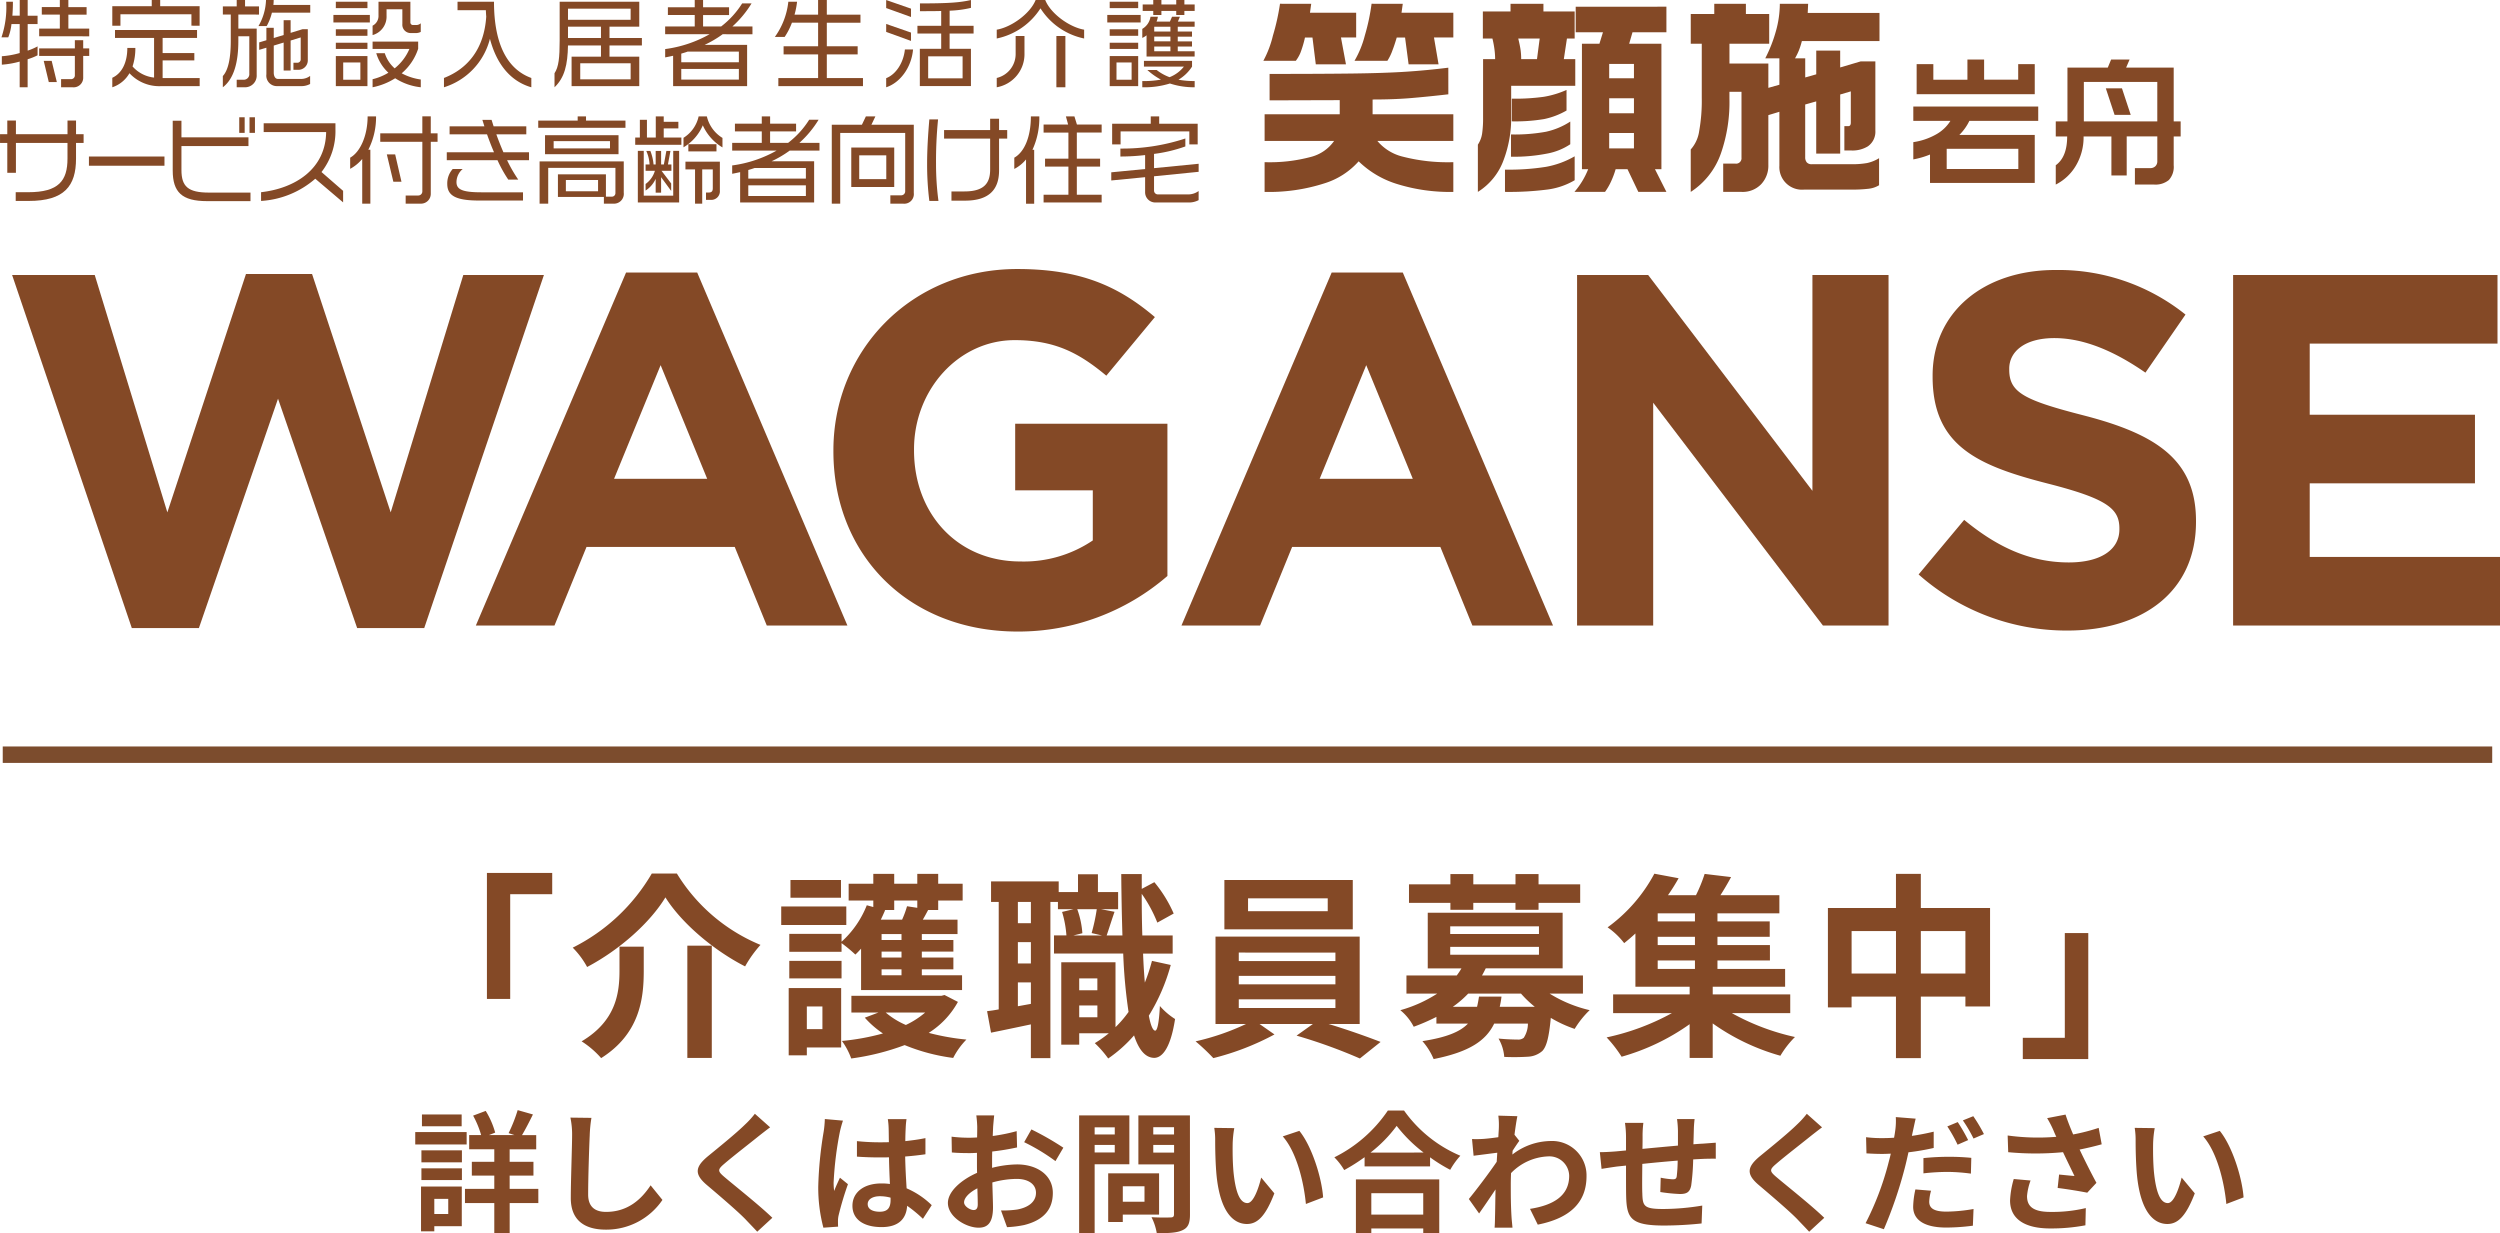 <svg xmlns="http://www.w3.org/2000/svg" width="456.313" height="225.112" viewBox="0 0 456.313 225.112">
  <g id="グループ_5370" data-name="グループ 5370" transform="translate(-387 -724)">
    <g id="グループ_5369" data-name="グループ 5369" transform="translate(10)">
      <g id="グループ_5" data-name="グループ 5" transform="translate(-350.394 -378.296)">
        <g id="グループ_1" data-name="グループ 1">
          <path id="パス_1" data-name="パス 1" d="M804.828,1216.93H792.581l-14.441-41.862L763.7,1216.93H751.451l-21.845-64.438h15.081l13.253,43.324,14.35-43.506h12.064l14.351,43.506,13.253-43.324h14.715Z" fill="#844926"/>
          <path id="パス_2" data-name="パス 2" d="M867.352,1216.473l-5.85-14.35H834.447l-5.849,14.35h-14.35l27.42-64.438h12.979l27.42,64.438Zm-19.377-47.529-8.5,20.748h17Z" fill="#844926"/>
          <path id="パス_3" data-name="パス 3" d="M913.147,1217.569c-19.924,0-33.635-13.984-33.635-32.9v-.183c0-18.188,14.168-33.087,33.544-33.087,11.516,0,18.463,3.108,25.135,8.775l-8.866,10.694c-4.935-4.113-9.323-6.489-16.726-6.489-10.237,0-18.372,9.048-18.372,19.925v.182c0,11.7,8.043,20.291,19.377,20.291a22.458,22.458,0,0,0,13.253-3.838v-9.14H912.69v-12.156h27.787v27.785A41.534,41.534,0,0,1,913.147,1217.569Z" fill="#844926"/>
          <path id="パス_4" data-name="パス 4" d="M996.143,1216.473l-5.85-14.35H963.238l-5.849,14.35h-14.35l27.42-64.438h12.979l27.42,64.438Zm-19.377-47.529-8.5,20.748h17Z" fill="#844926"/>
          <path id="パス_5" data-name="パス 5" d="M1060.126,1216.473l-30.984-40.673v40.673h-13.893v-63.981h12.978l29.98,39.394v-39.394H1072.1v63.981Z" fill="#844926"/>
          <path id="パス_6" data-name="パス 6" d="M1104.734,1217.387a40.712,40.712,0,0,1-27.146-10.238l8.317-9.962c5.759,4.753,11.791,7.769,19.1,7.769,5.759,0,9.231-2.285,9.231-6.032v-.183c0-3.564-2.193-5.392-12.887-8.135-12.887-3.29-21.205-6.855-21.205-19.559v-.183c0-11.608,9.324-19.286,22.393-19.286a37.039,37.039,0,0,1,23.765,8.135l-7.313,10.6c-5.666-3.929-11.242-6.306-16.635-6.306s-8.225,2.468-8.225,5.575v.184c0,4.2,2.742,5.575,13.8,8.408,12.978,3.382,20.29,8.043,20.29,19.194v.183C1128.224,1210.258,1118.535,1217.387,1104.734,1217.387Z" fill="#844926"/>
          <path id="パス_7" data-name="パス 7" d="M1134.991,1216.473v-63.981h48.259v12.523h-34.274v12.978h30.162v12.522h-30.162v13.436h34.731v12.522Z" fill="#844926"/>
        </g>
        <g id="グループ_4" data-name="グループ 4">
          <g id="グループ_2" data-name="グループ 2">
            <path id="パス_8" data-name="パス 8" d="M732.437,1113.11v5.116h-1.451v-4.691a16.334,16.334,0,0,1-3.257.567v-1.541a15.9,15.9,0,0,0,3.257-.584v-5.291h-1.5a9.054,9.054,0,0,1-.585,2.424h-1.238a17.376,17.376,0,0,0,.867-6.5h1.221q0,1.382-.1,2.549h1.344V1102.3h1.451v2.867h1.806v1.523h-1.806v4.849a11.187,11.187,0,0,0,1.806-.778v1.628A11.4,11.4,0,0,1,732.437,1113.11Zm2.107-4.194v-1.4h3.77v-2.549h-3.292v-1.381h3.292V1102.3h1.558v1.292H743.2v1.381h-3.327v2.549h3.806v1.4Zm8.036,3.593v3.858a1.756,1.756,0,0,1-1.947,1.859h-2.088v-1.487h1.769a.684.684,0,0,0,.744-.725v-3.505h-6.514v-1.381h6.514v-1.5h1.522v1.5h1.1v1.381Zm-6.283,4.761-.921-3.859h1.451l.939,3.859Z" fill="#844926"/>
            <path id="パス_9" data-name="パス 9" d="M762.334,1106.986V1104.9H749.377v2.089h-1.486v-3.557h7.2V1102.3h1.54v1.133h7.2v3.557Zm-5.434,11.028a7.412,7.412,0,0,1-5.877-2.355,5.658,5.658,0,0,1-3.132,2.567v-1.735c1.716-.778,2.743-2.725,2.743-5.451H752.1a10.523,10.523,0,0,1-.513,3.381,6.1,6.1,0,0,0,3.929,2.035v-7.239h-7.132v-1.451H763.36v1.451h-6.283v2.76h5.788v1.346h-5.788v3.222h6.762v1.469Z" fill="#844926"/>
            <path id="パス_10" data-name="パス 10" d="M770.9,1104.951v2.567h3.346v8.442a2.133,2.133,0,0,1-2.248,2.266h-1.4v-1.38h1.185a1.016,1.016,0,0,0,1.115-1.116v-6.814h-2v.85c0,3.752-.743,6.867-2.832,8.46v-2.053c1.027-1.1,1.451-3.4,1.451-6.425v-4.8H768.07v-1.487H770.6V1102.3h1.522v1.168h2.549v1.487Zm6.124-.337a9.71,9.71,0,0,1-.956,2.444h-1.5a10.1,10.1,0,0,0,1.381-4.762h1.4a7.789,7.789,0,0,1-.054.9h6.727v1.416Zm5.24,13.4h-4.408a1.913,1.913,0,0,1-1.84-2.16v-4.849l-1.31.389v-1.363l1.31-.389v-2.266h1.345v1.858l1.805-.548v-2.709h1.274v2.319l2.178-.672h.956v5.77a1.722,1.722,0,0,1-1.788,1.646h-.832v-1.292h.673a.612.612,0,0,0,.654-.655v-3.965l-1.841.566v5.47h-1.274v-5.1l-1.805.549v4.956c0,.567.23,1.133.761,1.133h4.054a2.792,2.792,0,0,0,1.822-.549v1.469A3.351,3.351,0,0,1,782.266,1118.014Z" fill="#844926"/>
            <path id="パス_11" data-name="パス 11" d="M788.249,1106.4v-1.381H794.9v1.381Zm.442-2.62v-1.168h5.771v1.168Zm0,5.045v-1.185h5.771v1.185Zm0,2.407V1110.1h5.771v1.132Zm0,6.78v-5.488h5.771v5.488Zm4.479-4.32h-3.133v3.152h3.133Zm10.071-5.362h-.867a1.517,1.517,0,0,1-1.54-1.646v-2.691h-2.885v1.168a3.5,3.5,0,0,1-2.549,3.54v-1.717a1.987,1.987,0,0,0,1.079-1.893v-2.479H802.3v3.753a.47.47,0,0,0,.478.5h.6a1.217,1.217,0,0,0,.814-.318v1.575A2,2,0,0,1,803.241,1108.332Zm-3.717,8.248a12.014,12.014,0,0,1-4.124,1.646v-1.469a10.123,10.123,0,0,0,2.885-1.186,7.919,7.919,0,0,1-2.213-3.557h1.558a6.124,6.124,0,0,0,1.8,2.76,9.088,9.088,0,0,0,2.691-3.54H795.4v-1.344h8.319v1.309a9.927,9.927,0,0,1-3.009,4.478,10.363,10.363,0,0,0,3.487,1.133v1.416A10.693,10.693,0,0,1,799.524,1116.58Z" fill="#844926"/>
            <path id="パス_12" data-name="パス 12" d="M816.818,1109.376a12.463,12.463,0,0,1-8.389,8.85v-1.7c4.283-1.663,7.328-5.238,7.717-11.2-.036-.388-.053-.778-.071-1.168h-5.169v-1.54h6.656c0,8.036,2.62,12.391,6.815,13.912v1.7C820.323,1117.058,817.951,1113.677,816.818,1109.376Z" fill="#844926"/>
            <path id="パス_13" data-name="パス 13" d="M838.644,1110.6v2.035h5.433v5.381H831.723v-5.381h5.363V1110.6h-6.019c-.07,3.5-.6,5.84-2.46,7.628v-2.567c.761-1.133.939-2.849.939-5.947v-7.1h14.531v4.549h-5.433v2.071h5.912v1.364Zm3.858-6.727H831.067v2.036H842.5Zm-5.416,3.292h-6.019v2.071h6.019Zm5.416,6.674h-9.2v2.937h9.2Z" fill="#844926"/>
            <path id="パス_14" data-name="パス 14" d="M859.3,1108.544a19.871,19.871,0,0,1-3.31,1.947h7.771v7.523H850.255v-5.54c-.478.106-.974.212-1.451.3v-1.522a22.444,22.444,0,0,0,8.106-2.708H848.8v-1.416h5.4v-2.089h-4.9v-1.416h4.9V1102.3h1.523v1.327h4.744v1.416h-4.744v2.089h3.292a16.069,16.069,0,0,0,3.84-4.213h1.717a18.848,18.848,0,0,1-3.5,4.213h3.664v1.416Zm2.956,3.168H852.91c-.371.142-.761.248-1.168.372v1.575h10.514Zm0,3.169H851.742v1.947h10.514Z" fill="#844926"/>
            <path id="パス_15" data-name="パス 15" d="M869.461,1118.014v-1.469h7.258v-4.319h-6.3v-1.487h6.3v-4.3h-4.78a12.239,12.239,0,0,1-1.327,2.6h-1.788a13.433,13.433,0,0,0,2.46-6.426h1.594a14.186,14.186,0,0,1-.461,2.355h4.3V1102.3h1.592v2.673h6.142v1.468h-6.142v4.3h5.629v1.487h-5.629v4.319h6.6v1.469Z" fill="#844926"/>
            <path id="パス_16" data-name="パス 16" d="M889.144,1103.765V1102.3l4.532,1.575v1.523Zm0,4.354v-1.451l4.532,1.575v1.523Zm0,10.107v-1.664c1.841-.708,3.186-2.9,3.416-5.239h1.488C893.765,1114.615,891.676,1117.412,889.144,1118.226Zm11.577-9.806v2.779h3.893v6.8h-9.328v-6.8h3.9v-2.779h-4.337V1107h4.337V1104.3c-1.063.035-2.32.035-3.876.035v-1.416c5.4,0,7.363-.177,9.309-.619v1.433a19.638,19.638,0,0,1-3.893.514V1107h4.372v1.416Zm2.371,4.16h-6.283v4.018h6.283Z" fill="#844926"/>
            <path id="パス_17" data-name="パス 17" d="M917.307,1103.818a12.474,12.474,0,0,1-7.983,5.505v-1.611c2.655-.443,6.107-2.92,7.1-5.416h1.752c.992,2.5,4.443,4.973,7.1,5.416v1.611A12.438,12.438,0,0,1,917.307,1103.818Zm-7.983,14.408v-1.7a4.489,4.489,0,0,0,3.451-4.353v-3.311h1.612v3.133A6.141,6.141,0,0,1,909.324,1118.226Zm10.886,0v-9.364h1.645v9.364Z" fill="#844926"/>
            <path id="パス_18" data-name="パス 18" d="M929.5,1106.4v-1.381h6.089v1.381Zm.442-2.62v-1.168h5.2v1.168Zm0,5.045v-1.185h5.2v1.185Zm0,2.407V1110.1h5.2v1.132Zm0,6.78v-5.488h5.2v5.488Zm4-4.32h-2.76v3.152h2.76Zm2.727-1.079v-3.876a3.441,3.441,0,0,1-.779.478v-1.647a3.093,3.093,0,0,0,1.5-2.212h1.345a3.487,3.487,0,0,1-.248.885h2.443l.389-.885h1.435l-.372.885h3.062v.938h-3.08v.868h2.6v.937h-2.6v.867h2.6v.939h-2.6v.867h3.08v.956Zm4.265,4.921a15.6,15.6,0,0,1-5.044.69v-1.133a17.123,17.123,0,0,0,3.4-.265,12.21,12.21,0,0,1-2.478-1.753h1.7a8.683,8.683,0,0,0,2.353,1.311,6.2,6.2,0,0,0,2.62-1.93h-7.293v-1.045h8.78v1.045a7.485,7.485,0,0,1-2.478,2.39,15.806,15.806,0,0,0,2.956.247v1.133A13.971,13.971,0,0,1,940.937,1117.536Zm2.637-13.24v.743h-1.486v-.743H939.38v.743h-1.487v-.743h-1.929v-1.186h1.929v-.814h1.487v.814h2.708v-.814h1.486v.814h1.877v1.186Zm-2.549,2.885H938.07v.868h2.955Zm0,1.8H938.07v.867h2.955Zm0,1.806H938.07v.867h2.955Z" fill="#844926"/>
            <path id="パス_19" data-name="パス 19" d="M741.27,1128.387v2.868c0,4.991-2.124,7.717-8.637,7.717h-2.372v-1.593h2.3c5.558,0,7.151-2.107,7.151-6.143v-2.849H730.3v5.452h-1.576v-5.452h-1.327v-1.593h1.327v-2.5H730.3v2.5h9.416v-2.5h1.557v2.5h1.381v1.593Z" fill="#844926"/>
            <path id="パス_20" data-name="パス 20" d="M743.626,1132.547v-1.682h13.788v1.682Z" fill="#844926"/>
            <path id="パス_21" data-name="パス 21" d="M765.185,1139.007c-4.6,0-6.266-1.646-6.266-5.593v-9.08h1.593v3.026h12.231v1.593H760.512v4.372c0,3.009,1.2,4.124,5.027,4.124h7.575v1.558Zm5.876-12.461v-2.85h.992v2.85Zm1.876,0v-2.85h.992v2.85Z" fill="#844926"/>
            <path id="パス_22" data-name="パス 22" d="M784.939,1134.918a16.588,16.588,0,0,1-9.894,4.054v-1.593c6.248-.708,11.788-4.248,11.877-10.975h-11.4v-1.61h13.1v1.133a12.121,12.121,0,0,1-2.549,7.77l3.947,3.434v2.106Z" fill="#844926"/>
            <path id="パス_23" data-name="パス 23" d="M794.622,1129.626h.372v9.842h-1.486v-8.16a7.455,7.455,0,0,1-2.2,1.805v-2.036c1.913-1.079,3.186-4.141,3.186-7.54h1.54A13.134,13.134,0,0,1,794.622,1129.626Zm11.4-1.451v9.469a1.792,1.792,0,0,1-1.876,1.824h-2.708v-1.488h2.319a.748.748,0,0,0,.725-.76v-9.045H796.8v-1.54h7.681v-3.1h1.54v3.1h1.24v1.54Zm-6.832,7.292L798,1130.476h1.522l1.151,4.991Z" fill="#844926"/>
            <path id="パス_24" data-name="パス 24" d="M819.952,1131.538a25.7,25.7,0,0,0,2.035,3.539h-1.823a24.033,24.033,0,0,1-1.964-3.539h-9.258v-1.452h8.62c-.46-1.062-.884-2.177-1.274-3.275h-6.832v-1.451h6.354c-.124-.389-.248-.8-.372-1.185h1.682c.124.388.248.8.372,1.185h5.965v1.451h-5.47c.39,1.1.832,2.213,1.292,3.275h4.673v1.452Zm-5.045,7.363c-4.124,0-5.876-.779-5.876-3.027a3.923,3.923,0,0,1,.991-2.726h1.824a3.159,3.159,0,0,0-1.133,2.372c0,1.328.991,1.876,4.514,1.876h7.628v1.505Z" fill="#844926"/>
            <path id="パス_25" data-name="パス 25" d="M825.635,1125.626v-1.311h7.2v-.778h1.522v.778h7.2v1.311Zm13.665,13.842h-1.682v-1.222h-8.39v-4.124h8.761v4.07h1.08a.647.647,0,0,0,.656-.672v-4.584H827.458v6.532h-1.575v-7.718h15.363v5.717A1.8,1.8,0,0,1,839.3,1139.468Zm-12.426-9.028v-3.469h13.417v3.469Zm11.859-2.389H828.449v1.327h10.284Zm-2.177,7.1H830.68v2.054h5.876Z" fill="#844926"/>
            <path id="パス_26" data-name="パス 26" d="M843.336,1128.724V1127.4h.849v-3.239h1.292v3.239h1.612v-3.858h1.451v.991h2.673v1.2H848.54v1.664h3.222v1.329Zm.478,10.531v-9.416h1.08v8.177h5.38v-8.177h1.08v9.416Zm4.319-5.788,1.769,2.319v1.362l-1.84-2.513v2.832h-.992v-2.531a4.987,4.987,0,0,1-1.84,2.142v-1.2a4.53,4.53,0,0,0,1.7-2.407h-1.7v-1.151h.726a6.861,6.861,0,0,0-.6-2.477h.745a8.978,8.978,0,0,1,.584,2.477h.388v-2.477h.992v2.477h.5l.46-2.477h.744l-.461,2.477h.637v1.151Zm7.54-8.3a8.57,8.57,0,0,1-3.523,4.019v-1.735a6.137,6.137,0,0,0,2.762-3.912h1.5a6.267,6.267,0,0,0,2.851,3.93v1.734A8.935,8.935,0,0,1,855.673,1125.165Zm1.416,13.612h-.832v-1.345h.531c.531,0,.708-.284.708-.779v-3.434h-1.93v6.249h-1.309v-6.249h-1.752V1131.8h6.283v5.275A1.571,1.571,0,0,1,857.089,1138.777Zm-4.053-8.85v-1.31h5.133v1.31Z" fill="#844926"/>
            <path id="パス_27" data-name="パス 27" d="M871.532,1129.785a19.814,19.814,0,0,1-3.309,1.947h7.77v7.523H862.487v-5.54c-.477.106-.973.212-1.451.3v-1.523a22.454,22.454,0,0,0,8.107-2.708h-8.107v-1.416h5.4v-2.089h-4.9v-1.416h4.9v-1.327h1.522v1.327H872.7v1.416h-4.744v2.089h3.292a16.061,16.061,0,0,0,3.841-4.213h1.717a18.881,18.881,0,0,1-3.5,4.213h3.664v1.416Zm2.956,3.169h-9.345c-.372.141-.761.247-1.168.371v1.575h10.513Zm0,3.168H863.975v1.947h10.513Z" fill="#844926"/>
            <path id="パス_28" data-name="パス 28" d="M892.225,1139.468h-2.319v-1.523h2.018a.722.722,0,0,0,.69-.725v-10.657H880.755v12.905h-1.54V1125.06h5.5l.725-1.523h1.736l-.726,1.523h7.734v12.46A1.753,1.753,0,0,1,892.225,1139.468Zm-9.452-3.045v-7.2h7.841v7.2Zm6.39-5.771h-4.938v4.337h4.938Z" fill="#844926"/>
            <path id="パス_29" data-name="パス 29" d="M897.022,1138.972a53.759,53.759,0,0,1-.407-6.762c0-2.549.159-5.186.407-8.124h1.593a76.905,76.905,0,0,0-.371,8.106,50.749,50.749,0,0,0,.442,6.78Zm12.727-11.381v5.805c0,3.345-1.664,5.523-6.23,5.523h-2.46v-1.682h2.371c3.753,0,4.69-1.664,4.69-4v-5.646h-8.407v-1.558h8.407v-2.071h1.629v2.071h1.486v1.558Z" fill="#844926"/>
            <path id="パス_30" data-name="パス 30" d="M915.839,1129.644h.319v9.841h-1.487v-8.09a6.749,6.749,0,0,1-2.142,1.736v-2.054c1.859-1.044,3.027-3.823,3.027-7.54h1.54A13.91,13.91,0,0,1,915.839,1129.644Zm2.036,9.611v-1.416h4.531v-5.133h-4.265v-1.451h4.265v-4.762h-4.531v-1.469h4.477l-.407-1.487H923.5l.46,1.487h4.513v1.469h-4.531v4.762h4.248v1.451h-4.248v5.133h4.531v1.416Z" fill="#844926"/>
            <path id="パス_31" data-name="パス 31" d="M944.354,1139.255H938.3a1.859,1.859,0,0,1-1.894-1.876v-2.744l-6.178.6v-1.487l6.178-.6V1130.6a39.508,39.508,0,0,1-4.513.265v-1.452a36.778,36.778,0,0,0,11.858-1.84v1.451a26.883,26.883,0,0,1-5.717,1.363v2.6l8.143-.8v1.469l-8.143.815v2.62a.7.7,0,0,0,.691.69h5.5a3.237,3.237,0,0,0,1.948-.62v1.664A3.744,3.744,0,0,1,944.354,1139.255Zm.124-10.6v-2.372H931.929v2.372h-1.54v-3.77h7.045v-1.345h1.54v1.345H946v3.77Z" fill="#844926"/>
          </g>
          <g id="グループ_3" data-name="グループ 3">
            <path id="パス_32" data-name="パス 32" d="M966.724,1102.987l-.228,1.633h8.432v4.52h-2.773l.911,4.9H967.56l-.608-4.9h-1.367a20.07,20.07,0,0,1-.836,2.81,6.622,6.622,0,0,1-.836,1.444h-5.925a18.828,18.828,0,0,0,1.747-4.6,40.917,40.917,0,0,0,1.292-5.811Zm25.029,16.522q-3.609.417-6.741.683t-7.084.266v2.7h14.736v4.863H978.8a8.726,8.726,0,0,0,4.633,2.867,32.854,32.854,0,0,0,9.229,1.007v5.43a32.409,32.409,0,0,1-10.33-1.462,17.355,17.355,0,0,1-6.95-4.121,13.789,13.789,0,0,1-6.154,3.989,33.1,33.1,0,0,1-11.013,1.594v-5.43a28.836,28.836,0,0,0,8.488-.969,7.411,7.411,0,0,0,4.2-2.905H958.217v-4.863h13.711v-2.582l-12.8.038v-4.824q9.3,0,15.154-.075t9.666-.323q3.817-.246,7.8-.741Zm-8.318-16.522-.228,1.633h9.457v4.52h-3.532l.836,4.9H984.5l-.646-4.9h-1.519q-.456,1.519-.76,2.279a9.025,9.025,0,0,1-.949,1.975h-6a17.909,17.909,0,0,0,1.88-4.6,37.612,37.612,0,0,0,1.234-5.811Z" fill="#844926"/>
            <path id="パス_33" data-name="パス 33" d="M1009.109,1102.987v1.406h5.7v4.937H1013.4l-.569,3.76h2.089v4.861h-11.7v5.508a21.66,21.66,0,0,1-1.368,8.014,11.453,11.453,0,0,1-4.709,5.848V1128.7a5,5,0,0,0,.779-2.052,19.686,19.686,0,0,0,.171-2.847V1113.09h2.2a13.751,13.751,0,0,0-.134-1.88,17.664,17.664,0,0,0-.36-1.88h-1.747v-4.937h5.051v-1.406Zm5.7,27.84v4.367a13.145,13.145,0,0,1-4.918,1.691,54.556,54.556,0,0,1-7.8.436v-4.063a43.376,43.376,0,0,0,7.5-.513A16.217,16.217,0,0,0,1014.807,1130.827Zm-.8-6.343v4.14a11.248,11.248,0,0,1-4.158,1.69,31.368,31.368,0,0,1-6.666.588v-4.063a32.085,32.085,0,0,0,6.38-.494A13.3,13.3,0,0,0,1014.009,1124.484Zm-.684-5.773v3.76a13.831,13.831,0,0,1-4.082,1.557,31.629,31.629,0,0,1-5.906.418v-4.139a38.573,38.573,0,0,0,5.83-.342A16.931,16.931,0,0,0,1013.325,1118.711Zm-8.279-5.621h2.887l.493-3.76h-3.911q.3,1.254.417,2.032A11.984,11.984,0,0,1,1005.046,1113.09Zm26.51-9.571v4.671h-6.191l-.607,2.089h5.886v22.9h-1.177l2.089,4.139h-5.127l-1.975-4.139h-2.165a15.917,15.917,0,0,1-.836,2.24,11.325,11.325,0,0,1-1.1,1.9h-5.583a14.461,14.461,0,0,0,2.506-4.139h-1.139v-22.9h3.19l.646-2.089H1015v-4.671Zm-10.445,13.065h4.52v-2.62h-4.52Zm0,6.381h4.52v-2.735h-4.52Zm0,6.419h4.52v-2.811h-4.52Z" fill="#844926"/>
            <path id="パス_34" data-name="パス 34" d="M1046.064,1102.987v1.862h4.254v5.43h-7.254v3.609h7.1v4.443l2.014-.569v-4.824H1049.6a25.977,25.977,0,0,0,1.936-4.937,18.56,18.56,0,0,0,.722-5.014h5.166l-.076,1.671h13.1v5.128h-14.166a14.135,14.135,0,0,1-.551,1.728,11.34,11.34,0,0,1-.7,1.424h1.862v3.495l2.012-.571v-4.329h4.368v3.076l3.722-1.1h2.7v12.647a3.237,3.237,0,0,1-1.368,2.849,5.355,5.355,0,0,1-2.962.76h-1.329v-4.445h.722c.3,0,.455-.215.455-.645v-5.7l-1.937.57v10.786H1058.9V1120.8l-2.012.57v9.608a1.435,1.435,0,0,0,.285.95,1.143,1.143,0,0,0,.93.341h7.216a15.505,15.505,0,0,0,2.829-.208,6.887,6.887,0,0,0,2.223-.892v4.936a4.631,4.631,0,0,1-1.956.647,24.991,24.991,0,0,1-3.02.151h-8.7a4.129,4.129,0,0,1-4.519-4.367V1122.7l-2.014.608v9.077a4.921,4.921,0,0,1-1.329,3.551,4.67,4.67,0,0,1-3.532,1.386h-3.38v-5.165h2.2a.99.99,0,0,0,1.139-1.1v-12h-2.2v1.254a28.44,28.44,0,0,1-1.557,9.988,13.782,13.782,0,0,1-5.507,7.026v-7.748a6.346,6.346,0,0,0,1.538-3.342,31.408,31.408,0,0,0,.475-6.077v-9.875H1036v-5.43h4.291v-1.862Z" fill="#844926"/>
            <path id="パス_35" data-name="パス 35" d="M1099.422,1121.741v2.615h-12.569a9.208,9.208,0,0,1-1.828,2.565h13.762v8.76h-19.119v-5.18a15.342,15.342,0,0,1-3.047.889v-3.149a11.96,11.96,0,0,0,4.139-1.4,7.215,7.215,0,0,0,2.64-2.489h-6.779v-2.615Zm-9.877-8.582v3.682h6.221V1114h3.021v5.484H1077.23V1114h3.047v2.844h6.221v-3.682Zm-6.83,19.983h13.076v-3.682h-13.076Z" fill="#844926"/>
            <path id="パス_36" data-name="パス 36" d="M1116.1,1113.159l-.634,1.473h8.683v9.826h1.27v2.742h-1.27v5.256a3.549,3.549,0,0,1-.888,2.7,3.84,3.84,0,0,1-2.692.825h-3.5v-3h2.793a1.3,1.3,0,0,0,.94-.343,1.225,1.225,0,0,0,.355-.926v-4.52h-5.586v7.135h-2.793V1127.2H1107.7a10.136,10.136,0,0,1-1.447,5.408,8.962,8.962,0,0,1-3.631,3.377v-3.529q2.082-1.5,2.082-5.256h-2.082v-2.742h2.133v-9.826h7.363l.61-1.473Zm-8.353,11.3h13.406v-7.211H1107.75Zm6.957-6.043,1.6,4.85h-2.946l-1.6-4.85Z" fill="#844926"/>
          </g>
        </g>
      </g>
      <g id="グループ_5368" data-name="グループ 5368">
        <path id="パス_1987" data-name="パス 1987" d="M-146.124-7.668h4.248V-26.784h7.668v-3.888h-11.916Zm32.58-18.54c2.916,4.68,8.82,9.684,14.544,12.6a21.632,21.632,0,0,1,2.808-3.924,32.333,32.333,0,0,1-15.264-13.032h-4.572a34.553,34.553,0,0,1-14.436,13.536,15.252,15.252,0,0,1,2.628,3.528C-121.824-16.668-116.316-21.636-113.544-26.208Zm4,8.82V3.1h4.464V-17.388Zm-12.384.18v4.356c0,4.1-.612,9.18-6.912,12.924a16.452,16.452,0,0,1,3.564,3.06c7.02-4.428,7.776-10.8,7.776-15.876v-4.464ZM-81.5-29.376H-90.72v3.24H-81.5Zm.972,4.824h-11.88v3.384h11.88ZM-84.888-6.3v4.14h-2.844V-6.3Zm3.42-3.348h-9.576V2.628h3.312V1.188h6.264Zm-9.468-1.764h9.54v-3.2h-9.54ZM-71.784-23.9v-1.728h4.212V-24.3l-1.872-.288a17.207,17.207,0,0,1-.9,2.448h-3.888c.288-.576.54-1.152.792-1.728l-.144-.036Zm1.332,5.472h-3.636v-1.08h3.636Zm0,3.2h-3.636v-1.08h3.636Zm0,3.24h-3.636v-1.08h3.636Zm-7.38,2.7H-59.4v-2.7h-7.344v-1.08h5.76v-2.16h-5.76v-1.08h5.76v-2.124h-5.76v-1.08h6.516V-22.14h-6.336c.324-.54.648-1.152.972-1.764h1.836v-1.728h4.464v-3.06h-4.464v-1.8h-3.816v1.8h-4.212v-1.8H-75.6v1.8h-4.5v3.06h4.5v1.188l-1.188-.324a17.724,17.724,0,0,1-4.608,6.66v-1.44h-9.54v3.276h9.54v-1.584a26.789,26.789,0,0,1,2.52,2.088c.36-.324.684-.684,1.044-1.08Zm11.7,4.1A15.633,15.633,0,0,1-69.66-2.916a14.5,14.5,0,0,1-3.672-2.268Zm3.528-3.2-.54.144H-79.6v3.06h4.932l-2.484.936a17.161,17.161,0,0,0,3.312,2.88A43.191,43.191,0,0,1-81.324,0a12.983,12.983,0,0,1,1.692,3.2A44.487,44.487,0,0,0-69.876.756,35.115,35.115,0,0,0-61.02,3.1,13.645,13.645,0,0,1-58.608-.252a42.583,42.583,0,0,1-6.876-1.224,15.431,15.431,0,0,0,5.328-5.652ZM-38.016-4.32V-6.48H-34.7v2.16Zm3.312-7.092v2.16h-3.312v-2.16Zm-.108-12.636a34.659,34.659,0,0,1-.936,4.356l1.872.432H-39.06l1.62-.4a16.042,16.042,0,0,0-.936-4.392Zm-12.024,2.556h-2.376V-25.38h2.376ZM-49.212-6.336v-4.356h2.376v3.924Zm2.376-7.812h-2.376v-3.888h2.376Zm22.1-.468a33.98,33.98,0,0,1-1.3,3.96q-.216-2.43-.324-5.292h5.4V-19.26H-26.5c-.072-2.412-.108-4.932-.108-7.6A24.691,24.691,0,0,1-23.76-21.6l2.988-1.656A23.974,23.974,0,0,0-24.3-28.98l-2.3,1.224v-2.7h-3.744c.036,4,.108,7.74.216,11.2h-2.88c.4-1.152.9-2.772,1.44-4.32l-2.448-.468h3.1V-27.18H-34.6v-3.24h-3.636v3.24H-41.76v-1.944H-54.108v3.744h1.4V-5.76c-.756.144-1.476.252-2.124.324l.72,3.924c2.16-.432,4.716-.972,7.272-1.512V3.132h3.564V-25.38H-41.9v1.332h2.844l-2.088.5a19.336,19.336,0,0,1,.792,4.284h-2.268v3.312h12.636a95.3,95.3,0,0,0,.972,10.656A19.659,19.659,0,0,1-31.392-2.52V-14.364h-9.9V.684h3.276V-1.4h5.4A21.675,21.675,0,0,1-35.172.4,19.239,19.239,0,0,1-32.724,3.2a24.871,24.871,0,0,0,4.716-4.212c.864,2.628,2.052,4.068,3.672,4.1,1.224,0,2.916-1.26,3.816-7.092a12.522,12.522,0,0,1-2.772-2.376c-.144,2.844-.432,4.5-.864,4.5-.432-.036-.828-1.008-1.152-2.736a35.387,35.387,0,0,0,4-9.252ZM7.344-23.688H-7.2v-2.34H7.344Zm4.572-5.688H-11.52v9H11.916ZM-8.892-7.6H8.748v1.584H-8.892Zm0-4.284H8.748v1.548H-8.892Zm0-4.248H8.748v1.548H-8.892ZM13.176-3.1V-19.044H-13.14V-3.1h5.58A43.973,43.973,0,0,1-16.776.072a37.655,37.655,0,0,1,3.24,3.06,47.967,47.967,0,0,0,11.16-4.32L-5.112-3.1H4.644L1.656-.972A95.821,95.821,0,0,1,13.212,3.2L16.992.18c-2.484-.972-6.156-2.268-9.5-3.276ZM29.736-23.94h4.176V-25.2h7.7v1.26h4.212V-25.2h7.6v-3.384h-7.6v-1.872H41.616v1.872h-7.7v-1.872H29.736v1.872h-7.56V-25.2h7.56ZM34.956-8.1c-.108.684-.216,1.3-.36,1.872H30.168A18.593,18.593,0,0,0,32.976-8.64h9.648a20.066,20.066,0,0,0,2.52,2.412H38.736A15.622,15.622,0,0,0,39.06-8.1ZM29.7-17.172H45.9v1.44H29.7Zm0-3.744H45.9v1.4H29.7ZM53.928-8.64v-3.312H35.5c.252-.432.468-.864.684-1.3H50.22V-23.4H25.6v10.152h6.156a13.506,13.506,0,0,1-.864,1.3h-9.18V-8.64h5.616a24.476,24.476,0,0,1-6.732,3.024A9.544,9.544,0,0,1,23.04-2.592a36.7,36.7,0,0,0,4.14-1.8v1.224h5.76c-1.4,1.476-3.888,2.52-8.316,3.2a11.945,11.945,0,0,1,2.052,3.276c6.516-1.3,9.54-3.348,11.052-6.48h6.156a4.785,4.785,0,0,1-.756,2.592,1.577,1.577,0,0,1-1.152.324c-.612,0-2.016-.036-3.456-.18a7.922,7.922,0,0,1,1.044,3.348,40.562,40.562,0,0,0,4.32-.036,4.274,4.274,0,0,0,2.628-1.044C47.3,1.008,47.736-.72,48.06-4.212A22.69,22.69,0,0,0,52.416-2.2a16.8,16.8,0,0,1,2.736-3.42A24.219,24.219,0,0,1,47.844-8.64Zm13.644-6.048h6.8v1.548h-6.8Zm6.8-7.128h-6.8v-1.476h6.8Zm0,4.32h-6.8v-1.512h6.8ZM91.764-5.076V-8.5H77.616V-9.9H90.828v-3.24H78.48v-1.548h9.576V-17.5H78.48v-1.512h9.54v-2.808H78.48v-1.476h11.3V-26.6H79.02c.648-1.008,1.332-2.16,1.944-3.312l-4.824-.576A27.651,27.651,0,0,1,74.556-26.6H69.444a36.544,36.544,0,0,0,1.944-3.1l-4.428-.828a28.923,28.923,0,0,1-8.532,9.792,13.459,13.459,0,0,1,3.024,2.88c.72-.576,1.4-1.152,2.052-1.764V-9.9h9.9v1.4H59.436v3.42H70.164A43.587,43.587,0,0,1,58.248-.648,23.172,23.172,0,0,1,60.984,2.88,40.317,40.317,0,0,0,73.4-3.06V3.1h4.212V-3.2A39.851,39.851,0,0,0,89.964,2.7,17.173,17.173,0,0,1,92.628-.72a42.432,42.432,0,0,1-11.52-4.356ZM115.6-12.312v-7.74h8.136v7.74Zm-12.636,0v-7.74h8.1v7.74ZM115.6-24.264v-6.228H111.06v6.228H98.64V-6.12h4.32V-8.1h8.1V3.132H115.6V-8.1h8.136v1.8h4.5V-24.264Zm30.564,4.572h-4.284V-.576h-7.668V3.312H146.16Z" transform="translate(612 914)" fill="#844926"/>
        <path id="パス_1988" data-name="パス 1988" d="M-158.736-19.584h-7.248v2.16h7.248Zm.912,3.216h-9.384v2.256h9.384Zm-3.36,12.192v2.76h-2.544v-2.76Zm2.472-2.256h-7.44V1.752h2.424V.816h5.016Zm-7.368-1.176h7.392V-9.744h-7.392Zm0-3.24h7.392v-2.184h-7.392ZM-144.744-6h-5.232V-8.424h4.344v-2.52h-4.344v-2.28h4.848v-2.592h-2.592c.6-1.008,1.32-2.4,1.992-3.768l-2.784-.792a27.78,27.78,0,0,1-1.656,4.2l1.08.36h-4.68l1.152-.456a15.415,15.415,0,0,0-1.728-3.96l-2.3.864a17.1,17.1,0,0,1,1.464,3.552h-2.184v2.592h4.584v2.28h-4.1v2.52h4.1V-6h-5.352v2.592h5.352v5.5h2.808v-5.5h5.232Zm5.856-13.008a14.922,14.922,0,0,1,.312,3.216c0,2.04-.24,8.28-.24,11.472,0,4.056,2.52,5.76,6.408,5.76a12.369,12.369,0,0,0,10.32-5.424l-2.16-2.664c-1.7,2.592-4.2,4.848-8.136,4.848-1.824,0-3.264-.768-3.264-3.168,0-2.952.168-8.28.288-10.824a24.392,24.392,0,0,1,.312-3.168Zm33.672-.7a16.415,16.415,0,0,1-1.824,1.992c-1.608,1.584-4.872,4.224-6.72,5.736-2.376,1.968-2.568,3.288-.216,5.28,2.184,1.848,5.808,4.944,7.1,6.312.672.72,1.416,1.464,2.088,2.208l2.76-2.544c-2.352-2.28-6.936-5.9-8.712-7.416-1.3-1.1-1.32-1.368-.048-2.448,1.584-1.368,4.728-3.792,6.264-5.04.552-.432,1.344-1.056,2.088-1.608Zm12.768.96a17.833,17.833,0,0,1-.216,2.328A70.441,70.441,0,0,0-93.648-6.5a28.669,28.669,0,0,0,.936,7.584l2.688-.192c-.024-.336-.024-.744-.024-.984a4.692,4.692,0,0,1,.12-1.1,56.7,56.7,0,0,1,1.7-5.664L-89.688-8.04c-.36.792-.744,1.584-1.056,2.424a11,11,0,0,1-.1-1.536,62.858,62.858,0,0,1,1.128-9.192,19.974,19.974,0,0,1,.576-2.112Zm12,14.76c0,1.392-.5,2.16-1.968,2.16-1.248,0-2.208-.432-2.208-1.392,0-.888.912-1.44,2.256-1.44a7.41,7.41,0,0,1,1.92.264Zm7.512.96A15.086,15.086,0,0,0-77.52-6.1c-.1-1.608-.216-3.5-.264-5.808,1.3-.1,2.544-.24,3.7-.408v-2.952c-1.128.24-2.376.408-3.672.552,0-1.056.048-1.944.072-2.472a15.182,15.182,0,0,1,.144-1.536h-3.408a13.447,13.447,0,0,1,.144,1.56c.024.5.024,1.464.048,2.64-.552.024-1.128.024-1.68.024a39.41,39.41,0,0,1-4.152-.216v2.832c1.416.1,2.76.144,4.152.144.552,0,1.128,0,1.7-.024.024,1.68.1,3.408.168,4.872a10.677,10.677,0,0,0-1.56-.1c-3.24,0-5.28,1.656-5.28,4.08,0,2.5,2.064,3.888,5.328,3.888,3.216,0,4.512-1.632,4.656-3.888a24.239,24.239,0,0,1,2.88,2.376Zm7.632.888c-.624,0-1.728-.672-1.728-1.392,0-.84.96-1.824,2.424-2.568.048,1.248.072,2.328.072,2.928C-64.536-2.352-64.872-2.136-65.3-2.136Zm3.384-8.544c0-.7,0-1.416.024-2.136a45.9,45.9,0,0,0,4.536-.744l-.072-2.976a32.548,32.548,0,0,1-4.368.888c.024-.6.048-1.176.072-1.7.048-.6.144-1.632.192-2.064H-64.8a18.865,18.865,0,0,1,.168,2.088c0,.408,0,1.1-.024,1.944-.48.024-.936.048-1.368.048a26.038,26.038,0,0,1-3.288-.192l.048,2.88c1.032.1,2.232.12,3.312.12.384,0,.816-.024,1.272-.048v1.992c0,.552,0,1.1.024,1.656-2.9,1.272-5.328,3.408-5.328,5.5,0,2.52,3.288,4.512,5.616,4.512,1.536,0,2.616-.768,2.616-3.72,0-.816-.072-2.64-.12-4.536a16.872,16.872,0,0,1,4.464-.648c2.064,0,3.5.936,3.5,2.544,0,1.728-1.536,2.712-3.456,3.048a18.169,18.169,0,0,1-2.928.168l1.1,3.048A19.364,19.364,0,0,0-56.064.6c3.768-.936,5.232-3.048,5.232-5.856,0-3.264-2.88-5.208-6.528-5.208a19.345,19.345,0,0,0-4.56.624Zm5.856-3.84a36.1,36.1,0,0,1,5.712,3.456l1.44-2.448a52.5,52.5,0,0,0-5.832-3.336Zm16.536-2.712v1.3H-43.2v-1.3ZM-43.2-12.648v-1.368h3.672v1.368Zm6.336,2.16v-8.928h-9.168v21.5H-43.2V-10.488ZM-34.1-6.48v2.832h-3.96V-6.48ZM-31.44-1.3V-8.832h-9.288V.048h2.664V-1.3ZM-32.5-12.624v-1.392H-28.7v1.392Zm3.792-4.632v1.32H-32.5v-1.32Zm2.9-2.16h-9.408v8.952h6.5v9.1c0,.432-.168.576-.624.576-.456.024-2.088.048-3.48-.048a10.22,10.22,0,0,1,.96,2.928c2.208,0,3.72-.072,4.7-.552C-26.136,1.08-25.8.264-25.8-1.32Zm8.088,2.328-3.648-.048a13.774,13.774,0,0,1,.168,2.4c0,1.464.048,4.224.264,6.408.672,6.384,2.952,8.736,5.544,8.736,1.92,0,3.408-1.464,4.992-5.592l-2.4-2.88c-.456,1.872-1.392,4.656-2.52,4.656-1.488,0-2.208-2.328-2.544-5.76-.144-1.7-.168-3.5-.144-5.04A18.833,18.833,0,0,1-17.712-17.088Zm11.88.5-3.024,1.008c2.592,2.928,3.864,8.52,4.224,12.336l3.144-1.2C-1.752-8.088-3.576-13.824-5.832-16.584ZM16.776-5.208V-1.3H7.3V-5.208ZM4.488,2.112H7.3V1.224h9.48v.888H19.7v-9.84H4.488ZM7.152-12.624A24.523,24.523,0,0,0,11.928-17.5a26.291,26.291,0,0,0,4.92,4.872ZM10.32-20.3A25.408,25.408,0,0,1,.552-11.76a11.655,11.655,0,0,1,1.8,2.328,33.439,33.439,0,0,0,3.72-2.352v1.68H18.024V-11.76A28.787,28.787,0,0,0,21.7-9.48a13.95,13.95,0,0,1,1.848-2.568A24.11,24.11,0,0,1,13.272-20.3Zm23.112,4.416c.192-1.488.384-2.712.528-3.384l-3.48-.1a12.676,12.676,0,0,1,.1,2.112c0,.264-.048.936-.1,1.824-1.008.144-2.04.264-2.736.312a20.214,20.214,0,0,1-2.064.024l.288,3.048c1.344-.168,3.168-.408,4.32-.552l-.1,1.656c-1.344,1.992-3.744,5.16-5.088,6.792l1.872,2.64c.816-1.152,1.992-2.88,3-4.392-.048,2.016-.048,3.384-.1,5.232,0,.384-.024,1.248-.072,1.752h3.264C33.024.552,32.928-.312,32.9-.744c-.144-2.232-.144-4.224-.144-6.168,0-.624.024-1.3.048-1.968a9.951,9.951,0,0,1,6.744-3.048A3.621,3.621,0,0,1,43.416-8.4c0,3.72-2.976,5.4-7.152,6.048L37.68.528c5.9-1.176,8.9-4.056,8.9-8.856a6.28,6.28,0,0,0-6.552-6.408,11.594,11.594,0,0,0-6.984,2.472c.024-.24.024-.456.048-.7.408-.624.912-1.392,1.224-1.8ZM63.1-18.744a18.407,18.407,0,0,1,.168,2.16V-13.9c-2.16.192-4.464.408-6.48.6.024-.936.024-1.728.024-2.28a18.8,18.8,0,0,1,.144-2.472h-3.36a17.946,17.946,0,0,1,.192,2.64v2.4l-1.8.168c-1.2.1-2.3.144-2.976.144l.312,3.048c.624-.1,2.112-.336,2.856-.432l1.608-.168c0,2.232,0,4.536.024,5.544.1,4.1.84,5.4,7.008,5.4A66.777,66.777,0,0,0,67.584.312l.12-3.264a44.2,44.2,0,0,1-7.1.624c-3.576,0-3.768-.528-3.84-2.856-.048-1.008-.024-3.192,0-5.376,2.04-.216,4.368-.432,6.456-.6A26.863,26.863,0,0,1,63.048-8.3c-.072.456-.264.552-.744.552A14.828,14.828,0,0,1,60.12-8.04l-.072,2.616a30.079,30.079,0,0,0,3.576.36c1.224,0,1.824-.312,2.064-1.56a41.577,41.577,0,0,0,.36-4.752c.7-.048,1.32-.072,1.824-.1.648-.024,1.9-.048,2.3-.024v-2.928c-.7.048-1.632.12-2.28.168-.552.024-1.152.072-1.8.12.024-.792.048-1.632.072-2.568a20.246,20.246,0,0,1,.144-2.04Zm23.688-.96a16.415,16.415,0,0,1-1.824,1.992c-1.608,1.584-4.872,4.224-6.72,5.736-2.376,1.968-2.568,3.288-.216,5.28,2.184,1.848,5.808,4.944,7.1,6.312.672.72,1.416,1.464,2.088,2.208L89.976-.72C87.624-3,83.04-6.624,81.264-8.136c-1.3-1.1-1.32-1.368-.048-2.448,1.584-1.368,4.728-3.792,6.264-5.04.552-.432,1.344-1.056,2.088-1.608Zm29.448,4.8a33.013,33.013,0,0,0-1.9-3.288l-1.9.792a26.873,26.873,0,0,1,1.872,3.336Zm-8.16,6.072a39.625,39.625,0,0,1,4.584-.264,34.05,34.05,0,0,1,4.08.312l.072-2.88a41.149,41.149,0,0,0-4.176-.192,44.774,44.774,0,0,0-4.56.24Zm1.872-7.608c-1.3.312-2.64.576-3.984.768l.192-.888c.12-.528.336-1.584.5-2.256l-3.624-.288a12.52,12.52,0,0,1-.1,2.424c-.048.36-.12.84-.216,1.344-.72.048-1.416.072-2.112.072a23.022,23.022,0,0,1-3-.168l.072,2.952c.84.048,1.728.1,2.88.1.48,0,1.008-.024,1.56-.048-.144.672-.336,1.344-.5,1.992a52.95,52.95,0,0,1-4.1,10.7l3.336,1.1a77.683,77.683,0,0,0,3.768-10.992c.264-.984.5-2.04.72-3.048a42.78,42.78,0,0,0,4.608-.792ZM106.608-5.9a15.838,15.838,0,0,0-.408,3.168c0,2.4,2.04,3.792,6.048,3.792A38.032,38.032,0,0,0,117.1.72l.12-3.048a29.938,29.938,0,0,1-4.944.48c-2.544,0-3.144-.792-3.144-1.824a8.415,8.415,0,0,1,.336-1.992Zm8.664-12.6a25.446,25.446,0,0,1,1.944,3.312l1.9-.816a28.4,28.4,0,0,0-1.944-3.264ZM124.56-7.8a16.11,16.11,0,0,0-.672,3.912c0,3.312,2.568,5.112,7.344,5.112A33.308,33.308,0,0,0,137.64.648l.072-3.144a26.278,26.278,0,0,1-6.48.7c-3.36,0-4.248-1.176-4.248-2.9a10.666,10.666,0,0,1,.648-2.832Zm15.5-9.336a34.768,34.768,0,0,1-4.656,1.2c-.528-1.248-.984-2.376-1.392-3.624l-3.36.648a18.45,18.45,0,0,1,1.176,2.28c.144.36.312.744.5,1.128a40.493,40.493,0,0,1-8.88-.24l.1,3.048a53.4,53.4,0,0,0,10.008,0c.7,1.488,1.512,3.144,2.088,4.344-.72-.048-2.016-.192-2.808-.264l-.264,2.448c1.752.216,4.1.6,5.4.864l1.68-1.8c-1.032-1.9-2.16-4.152-3.072-6.072,1.44-.288,2.832-.624,4.032-.96Zm10.224.048-3.648-.048a13.774,13.774,0,0,1,.168,2.4c0,1.464.048,4.224.264,6.408.672,6.384,2.952,8.736,5.544,8.736,1.92,0,3.408-1.464,4.992-5.592l-2.4-2.88c-.456,1.872-1.392,4.656-2.52,4.656-1.488,0-2.208-2.328-2.544-5.76-.144-1.7-.168-3.5-.144-5.04A18.833,18.833,0,0,1,150.288-17.088Zm11.88.5-3.024,1.008c2.592,2.928,3.864,8.52,4.224,12.336l3.144-1.2C166.248-8.088,164.424-13.824,162.168-16.584Z" transform="translate(620 947)" fill="#844926"/>
      </g>
    </g>
    <path id="パス_1986" data-name="パス 1986" d="M409,865.75H863.391" transform="translate(-21.5 -4)" fill="none" stroke="#7c4c2d" stroke-width="3"/>
  </g>
</svg>
